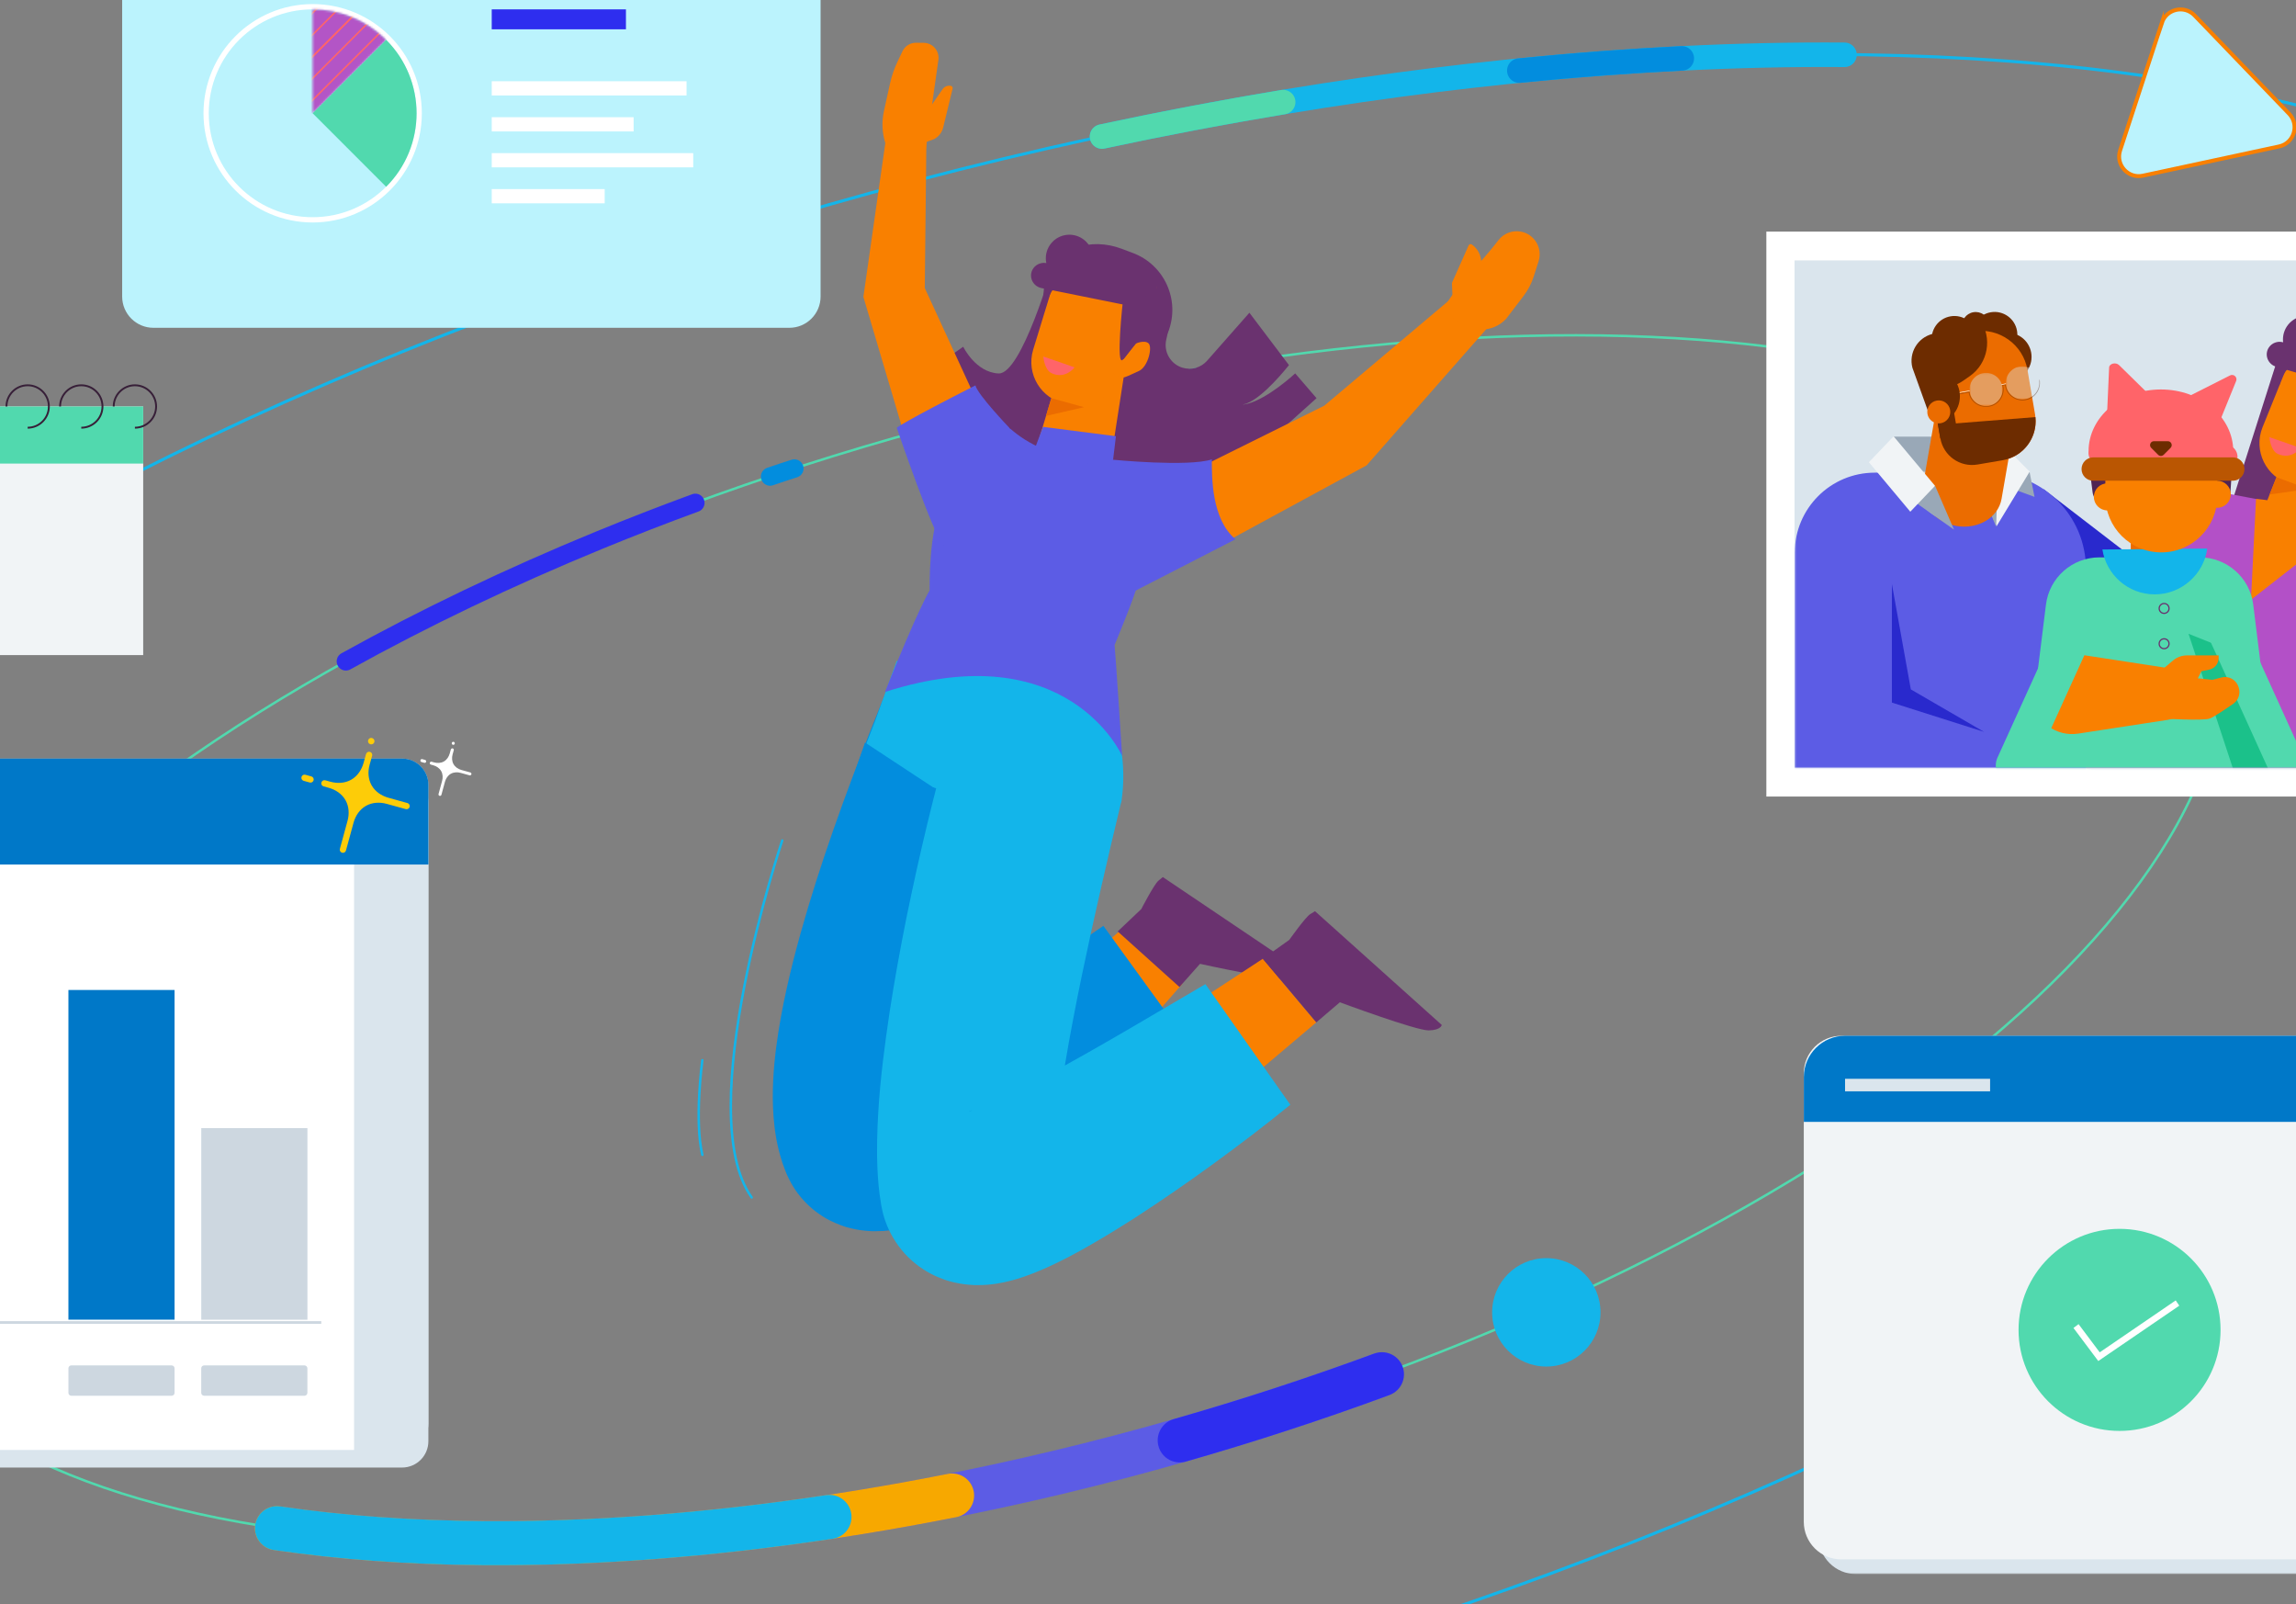 <svg width="1134" height="792" viewBox="0 0 1134 792" fill="none" xmlns="http://www.w3.org/2000/svg">
<rect x="0" y="0" width="1134" height="792" fill="#808080" stroke="none"/>
<g clip-path="url(#clip0_317_72753)">
<mask id="mask0_317_72753" style="mask-type:luminance" maskUnits="userSpaceOnUse" x="-355" y="-115" width="1764" height="1030">
<path d="M1408.12 -114.57H-354.025V914.356H1408.12V-114.57Z" fill="white"/>
</mask>
<g mask="url(#mask0_317_72753)">
<mask id="mask1_317_72753" style="mask-type:luminance" maskUnits="userSpaceOnUse" x="-355" y="-115" width="1764" height="1030">
<path d="M1408.12 -114.57H-354.025V914.356H1408.12V-114.57Z" fill="white"/>
</mask>
<g mask="url(#mask1_317_72753)">
<mask id="mask2_317_72753" style="mask-type:luminance" maskUnits="userSpaceOnUse" x="-355" y="-115" width="1764" height="1030">
<path d="M1408.12 -114.57H-354.025V914.356H1408.12V-114.57Z" fill="white"/>
</mask>
<g mask="url(#mask2_317_72753)">
<path d="M615.647 826.144C1086.32 691.448 1421.44 420.01 1364.17 219.871C1306.89 19.732 878.905 -33.32 408.234 101.376C-62.438 236.073 -397.562 507.51 -340.286 707.649C-283.011 907.788 144.975 960.84 615.647 826.144Z" stroke="#13B5EA" stroke-width="1.49" stroke-miterlimit="10"/>
<path d="M18.272 896.256C-173.609 879.404 -309.762 814.474 -340.341 707.672" stroke="#13B5EA" stroke-width="12.72" stroke-miterlimit="10" stroke-linecap="round"/>
<path d="M389.859 161.852H75.789C67.255 161.852 60.338 154.935 60.338 146.422V-52.57H405.289V146.422C405.289 154.956 398.371 161.852 389.859 161.852Z" fill="#BBF3FD"/>
<path d="M154.425 4.623C182.764 4.623 205.736 27.596 205.736 55.934C205.736 84.272 182.764 107.244 154.425 107.244C126.087 107.244 103.115 84.272 103.115 55.934C103.115 27.596 126.087 4.623 154.425 4.623ZM154.425 2.016C124.686 2.016 100.507 26.195 100.507 55.934C100.507 85.673 124.686 109.852 154.425 109.852C184.164 109.852 208.344 85.673 208.344 55.934C208.344 26.195 184.164 2.016 154.425 2.016Z" fill="white"/>
</g>
<mask id="mask3_317_72753" style="mask-type:luminance" maskUnits="userSpaceOnUse" x="154" y="4" width="37" height="52">
<path d="M154.425 55.869H154.49L190.694 19.665C180.673 9.644 167.549 4.645 154.404 4.645V55.869H154.425Z" fill="white"/>
</mask>
<g mask="url(#mask3_317_72753)">
<path d="M190.823 2.102H136.948V55.977H190.823V2.102Z" fill="#B355C6"/>
<path d="M190.759 -8.438L131.475 50.847" stroke="#FF6469" stroke-width="0.76" stroke-miterlimit="10"/>
<path d="M196.124 -3.051L136.84 56.233" stroke="#FF6469" stroke-width="0.76" stroke-miterlimit="10"/>
<path d="M188.819 -6.52L129.535 52.764" stroke="#FF6469" stroke-width="0.76" stroke-miterlimit="10"/>
<path d="M181.535 -9.988L122.251 49.296" stroke="#FF6469" stroke-width="0.76" stroke-miterlimit="10"/>
<path d="M174.23 -13.457L114.946 45.827" stroke="#FF6469" stroke-width="0.76" stroke-miterlimit="10"/>
<path d="M166.924 -16.928L107.64 42.378" stroke="#FF6469" stroke-width="0.76" stroke-miterlimit="10"/>
<path d="M201.512 2.316L142.228 61.6" stroke="#FF6469" stroke-width="0.76" stroke-miterlimit="10"/>
<path d="M206.878 7.703L147.594 66.987" stroke="#FF6469" stroke-width="0.76" stroke-miterlimit="10"/>
<path d="M212.266 13.07L152.981 72.354" stroke="#FF6469" stroke-width="0.76" stroke-miterlimit="10"/>
<path d="M217.631 18.457L158.347 77.741" stroke="#FF6469" stroke-width="0.76" stroke-miterlimit="10"/>
</g>
<mask id="mask4_317_72753" style="mask-type:luminance" maskUnits="userSpaceOnUse" x="-355" y="-115" width="1764" height="1030">
<path d="M1408.12 -114.57H-354.025V914.356H1408.12V-114.57Z" fill="white"/>
</mask>
<g mask="url(#mask4_317_72753)">
<path d="M190.716 19.664C210.757 39.706 210.757 72.181 190.716 92.223L154.425 55.933L190.716 19.664Z" fill="#51D9AE"/>
<path d="M339.087 40.113H242.867V47.139H339.087V40.113Z" fill="white"/>
<path d="M312.947 57.871H242.867V64.896H312.947V57.871Z" fill="white"/>
<path d="M342.385 75.606H242.867V82.631H342.385V75.606Z" fill="white"/>
<path d="M298.66 93.363H242.867V100.389H298.66V93.363Z" fill="white"/>
<path d="M309.155 4.621H242.867V14.47H309.155V4.621Z" fill="#2E2EEF"/>
<path d="M544.287 67.419C642.512 46.408 739.379 33.349 830.643 28.823C858.184 27.444 884.992 26.862 911.003 27.056" stroke="#13B5EA" stroke-width="12.11" stroke-miterlimit="10" stroke-linecap="round"/>
<path d="M750.391 34.854C777.544 32.139 804.33 30.135 830.643 28.82L750.391 34.854Z" fill="#CDD7E0"/>
<path d="M750.391 34.854C777.544 32.139 804.33 30.135 830.643 28.82" stroke="#028DDE" stroke-width="12.11" stroke-miterlimit="10" stroke-linecap="round"/>
<path d="M544.287 67.417C574.284 60.995 604.131 55.328 633.762 50.414L544.287 67.417Z" fill="#CDD7E0"/>
<path d="M544.287 67.417C574.284 60.995 604.131 55.328 633.762 50.414" stroke="#51D9AE" stroke-width="12.11" stroke-miterlimit="10" stroke-linecap="round"/>
<path d="M582.734 711.136C904.025 619.189 1132.79 433.897 1093.69 297.275C1054.59 160.653 762.438 124.436 441.146 216.383C119.855 308.33 -108.907 493.621 -69.809 630.244C-30.71 766.866 261.443 803.083 582.734 711.136Z" stroke="#51D9AE" stroke-width="1.21" stroke-miterlimit="10"/>
<path d="M380.355 235.293C387.402 232.88 385.226 233.656 392.337 231.328" stroke="#028DDE" stroke-width="9.08" stroke-miterlimit="10" stroke-linecap="round"/>
<path d="M170.825 326.555C209.551 305.048 251.508 284.985 295.772 266.797C311.417 260.375 327.321 254.19 343.441 248.285" stroke="#2E2EEF" stroke-width="9.08" stroke-miterlimit="10" stroke-linecap="round"/>
<path d="M1234.36 114.355H872.407V393.299H1234.36V114.355Z" fill="white"/>
<path d="M1220.44 128.578H886.328V379.075H1220.44V128.578Z" fill="#DAE5ED"/>
</g>
<mask id="mask5_317_72753" style="mask-type:luminance" maskUnits="userSpaceOnUse" x="886" y="128" width="335" height="252">
<path d="M1220.44 128.578H886.328V379.075H1220.44V128.578Z" fill="white"/>
</mask>
<g mask="url(#mask5_317_72753)">
<path d="M1131.52 367.524L1082.56 360.736C1079.27 360.284 1076.31 358.991 1073.84 357.116L1072.33 355.952L977.463 283.005L1009.36 241.543L1104.22 314.49L1094.01 309.706L1141.18 324.446L1131.52 367.546V367.524Z" fill="#2929CD"/>
<path d="M1124.56 178.27C1124.56 178.27 1090.34 285.675 1088.79 290.911C1087.22 296.126 1113.77 296.126 1113.77 296.126L1152.58 182.084L1124.58 178.27H1124.56Z" fill="#6A326F"/>
<path d="M1186.58 194.692C1186.58 194.692 1182.23 221.392 1180.98 238.158C1179.73 254.945 1194.23 266.819 1193.65 299.748C1135.77 309.467 1107.37 296.709 1107.37 296.709L1136.93 174.133" fill="#6A326F"/>
<path d="M1179.02 217.063C1156.76 208.141 1137.26 202.107 1124.76 192.97C1124.76 192.97 1123.46 184.156 1127.24 175.751C1133.38 162.088 1150.38 157.994 1165.36 165.149L1170.66 167.691C1185.64 174.846 1191.97 192.797 1184.8 207.775L1179.02 217.063Z" fill="#6A326F"/>
<path d="M1125.86 231.823L1111.76 267.359C1111.76 267.359 1135.25 282.983 1148.68 278.07L1161.37 226.328L1125.86 231.823Z" fill="#F98000"/>
<path d="M1130.43 178.894L1117.47 210.961C1112.78 222.598 1119.28 235.743 1131.37 239.083L1140.01 241.454C1140.01 241.454 1150.1 241.023 1157.97 227.899C1165.85 214.775 1180.96 185.747 1180.96 185.747L1144.99 169.348L1130.38 178.894H1130.43Z" fill="#F98000"/>
<path d="M1120.96 244.151L1124.35 235.617L1140.04 241.457L1120.96 244.151Z" fill="#EB6C00"/>
<path d="M1125.81 190.297C1125.81 190.297 1128.85 171.376 1151.82 178.811C1170.49 184.845 1166.24 196.374 1166.24 196.374L1161.31 219.626L1177.27 203.011C1177.27 203.011 1185.79 194.197 1180.98 185.75C1176.18 177.324 1148.29 167.454 1141.48 169.609C1134.67 171.785 1127.13 176.095 1126.5 179.91C1125.88 183.724 1125.81 190.275 1125.81 190.275" fill="#6A326F"/>
<path d="M1150.77 168.595C1150.21 174.995 1144.58 179.736 1138.18 179.176C1131.78 178.616 1127.04 172.991 1127.6 166.591C1128.16 160.191 1133.79 155.45 1140.19 156.01C1146.59 156.57 1151.33 162.195 1150.77 168.595Z" fill="#6A326F"/>
<path d="M1167.1 193.657L1124.18 181.072C1120.02 179.844 1118.23 175.038 1120.62 171.526C1122.09 169.371 1124.78 168.336 1127.36 168.94L1170.9 178.874C1174.34 179.672 1176.54 183.033 1175.77 186.438L1175.16 189.11C1174.37 192.645 1170.68 194.757 1167.12 193.701" fill="#6A326F"/>
<path d="M1098.1 243.329L1114.26 246.367C1123.03 248.005 1131.37 251.367 1138.85 256.237L1155.38 267.012C1169.09 275.956 1175.08 292.98 1169.99 308.539L1139.17 402.67L1008.15 374.827L1058.49 263.909C1065.37 248.738 1081.72 240.247 1098.1 243.307" fill="#B350C7"/>
<path d="M1151.93 264.773L1111.76 296.128L1114.26 246.348C1114.26 246.348 1127.6 247.037 1136.55 252.683C1145.51 258.329 1151.93 264.773 1151.93 264.773Z" fill="#F98000"/>
<path d="M886.458 379.958H1030.26V280.957C1030.26 254.688 1008.97 233.375 982.678 233.375H925.959C904.129 233.375 886.436 251.068 886.436 272.898V379.958H886.458Z" fill="#5C5CE5"/>
<path d="M965.115 215.594H935.312V235.096H965.115V215.594Z" fill="#99A8B7"/>
</g>
<mask id="mask6_317_72753" style="mask-type:luminance" maskUnits="userSpaceOnUse" x="934" y="233" width="74" height="48">
<path d="M1007.96 233.375H934.6V280.656H1007.96V233.375Z" fill="white"/>
</mask>
<g mask="url(#mask6_317_72753)">
<path d="M968.649 258.309C982.376 258.309 993.539 247.146 993.539 233.418V178.789H943.737V233.418C943.737 247.146 954.9 258.309 968.628 258.309H968.649Z" fill="white"/>
</g>
<mask id="mask7_317_72753" style="mask-type:luminance" maskUnits="userSpaceOnUse" x="886" y="128" width="335" height="252">
<path d="M1220.44 128.578H886.328V379.075H1220.44V128.578Z" fill="white"/>
</mask>
<g mask="url(#mask7_317_72753)">
<path d="M990.846 240.227L1004.85 245.335L1002.38 232.922L990.846 240.227Z" fill="#99A8B7"/>
<path d="M972.636 228.074L986.126 259.796L1002.46 232.88L983.109 213.355L972.636 228.074Z" fill="#F1F4F6"/>
<path d="M972.636 228.073L985.911 260.118L987.462 211.695L972.636 228.073Z" fill="#99A8B7"/>
<path d="M994.229 213.829L988.583 246.284C986.967 255.55 976.968 261.562 966.257 259.688C955.547 257.813 948.155 248.783 949.772 239.517L955.418 207.062L994.251 213.829H994.229Z" fill="#EB6C00"/>
<path d="M969.145 161.982C969.769 165.667 973.261 168.145 976.946 167.498C980.631 166.873 983.109 163.382 982.462 159.697C981.837 156.012 978.346 153.534 974.661 154.159C970.976 154.784 968.498 158.275 969.145 161.96" fill="#6D2C00"/>
<path d="M974.08 167.13C975.114 173.229 980.911 177.345 987.032 176.311C993.13 175.276 997.246 169.479 996.212 163.359C995.177 157.26 989.38 153.144 983.26 154.179C977.162 155.213 973.046 161.01 974.08 167.13Z" fill="#6D2C00"/>
<path d="M954.211 169.134C955.245 175.233 961.042 179.349 967.163 178.314C973.261 177.28 977.377 171.483 976.343 165.363C975.308 159.264 969.511 155.148 963.391 156.183C957.293 157.217 953.177 163.014 954.211 169.134Z" fill="#6D2C00"/>
<path d="M953.09 205.34L964.447 199.672L954.405 164.891C947.078 166.765 942.66 174.222 944.535 181.549L953.09 205.34Z" fill="#6D2C00"/>
<path d="M984.338 213.203L1001.86 182.042C1005.09 176.31 1003.04 169.026 997.311 165.815C991.578 162.582 984.295 164.63 981.084 170.362L963.563 201.523L984.359 213.203H984.338Z" fill="#6D2C00"/>
<path d="M974.554 163.681C987.204 161.526 999.229 170.038 1001.38 182.688L1005.13 204.669C1006.94 215.315 999.789 225.4 989.143 227.232L976.644 229.366C968.003 230.831 959.814 225.034 958.327 216.393L958.047 214.798L953.844 190.209C951.733 177.883 960.029 166.181 972.356 164.069L974.532 163.703L974.554 163.681Z" fill="#EB6C00"/>
<path d="M977.786 157.668C967.593 161.956 955.848 170.943 948.608 176.977C944.125 180.705 945.203 187.881 950.612 190.079C956.732 192.557 963.93 191.976 969.748 187.903L972.873 185.726C981.989 179.347 984.187 166.784 977.808 157.689" fill="#6D2C00"/>
<path d="M1005.31 205.941C1006.36 216.113 999.379 225.487 989.165 227.233L976.666 229.366C968.024 230.832 959.835 225.035 958.348 216.393L958.068 214.798L957.206 209.734L1005.31 205.941Z" fill="#6D2C00"/>
<path d="M964.05 197.49L955.32 198.98L958.309 216.484L967.039 214.994L964.05 197.49Z" fill="#6D2C00"/>
<g opacity="0.4">
<mask id="mask8_317_72753" style="mask-type:luminance" maskUnits="userSpaceOnUse" x="990" y="180" width="18" height="18">
<path d="M1007.05 180.879H990.716V197.214H1007.05V180.879Z" fill="white"/>
</mask>
<g mask="url(#mask8_317_72753)">
<path d="M990.846 190.49C991.643 194.929 995.889 197.881 1000.33 197.062C1004.77 196.265 1007.72 192.02 1006.9 187.58C1006.1 183.141 1001.86 180.189 997.419 181.008C992.979 181.805 990.027 186.05 990.846 190.49Z" fill="#DAE5ED"/>
</g>
</g>
<path d="M972.809 192.945L966.731 194.001" stroke="white" stroke-width="0.29" stroke-miterlimit="10"/>
<g opacity="0.4">
<mask id="mask9_317_72753" style="mask-type:luminance" maskUnits="userSpaceOnUse" x="972" y="184" width="18" height="17">
<path d="M989.1 184.133H972.765V200.468H989.1V184.133Z" fill="white"/>
</mask>
<g mask="url(#mask9_317_72753)">
<path d="M972.895 193.743C973.692 198.183 977.937 201.135 982.377 200.316C986.816 199.519 989.768 195.273 988.95 190.834C988.152 186.395 983.907 183.443 979.468 184.261C975.028 185.059 972.076 189.304 972.895 193.743Z" fill="#DAE5ED"/>
</g>
</g>
<g opacity="0.4">
<mask id="mask10_317_72753" style="mask-type:luminance" maskUnits="userSpaceOnUse" x="966" y="187" width="42" height="15">
<path d="M1007.76 187.43H966.925V201.157H1007.76V187.43Z" fill="white"/>
</mask>
<g mask="url(#mask10_317_72753)">
<path d="M967.011 194.651L972.506 193.573C973.11 198.25 977.808 201.46 982.42 200.62C987.031 199.78 990.091 195.362 989.272 190.75L989.143 190.211L990.458 189.953L990.522 190.513C991.363 195.125 995.78 198.185 1000.39 197.366C1005 196.526 1008.06 192.108 1007.25 187.496" stroke="#441903" stroke-width="0.36" stroke-miterlimit="10"/>
</g>
</g>
<path d="M990.738 189.477L988.54 189.886" stroke="white" stroke-width="0.29" stroke-miterlimit="10"/>
<path d="M951.797 182.949L952.163 202.818L963.994 205.426C969.382 199.974 969.339 191.181 963.886 185.794L951.797 182.949Z" fill="#6D2C00"/>
<path d="M951.969 204.326C952.487 207.429 955.439 209.498 958.52 208.981C961.624 208.442 963.693 205.511 963.175 202.429C962.658 199.326 959.706 197.257 956.624 197.775C953.521 198.292 951.452 201.244 951.969 204.326Z" fill="#EB6C00"/>
<path d="M943.759 246.457L965.093 261.499L955.762 239.906L943.759 246.457Z" fill="#99A8B7"/>
<path d="M923.049 228.224L943.5 252.662L955.719 239.883L935.268 215.445L923.049 228.224Z" fill="#F1F4F6"/>
<path d="M934.406 288.328V346.901L979.92 361.361L943.759 340.393L934.406 288.328Z" fill="#2929CD"/>
<path d="M1077.56 261.004H1052.39V282.166H1077.56V261.004Z" fill="#EB6C00"/>
<path d="M1123.44 383.966H999.896L1010.5 298.542C1012.16 285.202 1023.47 275.203 1036.92 275.203H1086.46C1099.89 275.203 1111.22 285.224 1112.88 298.542L1123.49 383.966H1123.44Z" fill="#51D9AE"/>
<path d="M1111.7 325.242L1080.92 312.938L1105.32 386.919L1139.58 379.074L1111.7 325.242Z" fill="#1BC18A"/>
<path d="M1093.19 297.98L1130.32 379.741" stroke="#51D9AE" stroke-width="18.17" stroke-miterlimit="10" stroke-linecap="round"/>
<path d="M1038.38 271.326C1040.32 283.868 1051.16 293.479 1064.24 293.479C1077.33 293.479 1088.45 283.631 1090.17 270.852" fill="#13B5EA"/>
<path d="M1071.29 300.416C1071.29 301.752 1070.21 302.851 1068.86 302.851C1067.5 302.851 1066.42 301.752 1066.42 300.416C1066.42 299.08 1067.5 297.98 1068.86 297.98C1070.21 297.98 1071.29 299.08 1071.29 300.416Z" stroke="#6A326F" stroke-width="0.61" stroke-miterlimit="10"/>
<path d="M1071.29 317.849C1071.29 319.185 1070.21 320.284 1068.86 320.284C1067.5 320.284 1066.42 319.207 1066.42 317.849C1066.42 316.492 1067.5 315.414 1068.86 315.414C1070.21 315.414 1071.29 316.492 1071.29 317.849Z" stroke="#6A326F" stroke-width="0.61" stroke-miterlimit="10"/>
<path d="M1092.04 249.344L1093.98 249.473C1097.95 249.732 1101.38 246.758 1101.63 242.793L1102.32 232.621L1093.21 231.996L1092.04 249.344Z" fill="#502553"/>
<path d="M1043.51 249.021L1041.57 249.258C1037.63 249.754 1034.03 246.974 1033.54 243.052L1032.24 232.945L1041.32 231.781L1043.51 249.021Z" fill="#502553"/>
<path d="M1067.48 272.747C1052.22 272.747 1039.83 260.377 1039.83 245.098V217.449H1095.13V245.098C1095.13 260.355 1082.76 272.747 1067.48 272.747Z" fill="#F98000"/>
<path d="M1047.52 245.337C1047.52 249.022 1044.53 252.017 1040.84 252.017C1037.16 252.017 1034.16 249.022 1034.16 245.337C1034.16 241.652 1037.16 238.656 1040.84 238.656C1044.53 238.656 1047.52 241.652 1047.52 245.337Z" fill="#F98000"/>
<path d="M1101.79 244.044C1101.79 247.729 1098.79 250.724 1095.1 250.724C1091.42 250.724 1088.42 247.729 1088.42 244.044C1088.42 240.359 1091.42 237.363 1095.1 237.363C1098.79 237.363 1101.79 240.359 1101.79 244.044Z" fill="#F98000"/>
<path d="M1034.1 219.584C1033.75 219.929 1033.43 220.252 1033.17 220.554C1029.12 224.972 1033.32 228.829 1038.32 230.079L1101.38 229.497C1103.29 229.497 1104.89 228.032 1105.08 226.114C1105.43 222.601 1102.67 219.562 1099.13 219.562H1034.12L1034.1 219.584Z" fill="#FF6469"/>
<path d="M1102.97 224.173C1102.99 223.699 1103.01 223.247 1103.01 222.772C1103.01 205.942 1087.02 192.301 1067.28 192.301C1047.54 192.301 1031.55 205.942 1031.55 222.772C1031.55 223.247 1031.55 223.721 1031.6 224.173H1102.99H1102.97Z" fill="#FF6469"/>
<path d="M1073.34 221.846L1092.76 212.04C1094.33 211.243 1095.58 209.907 1096.25 208.269L1104.44 188.12C1105.19 186.267 1103.23 184.456 1101.44 185.362L1082.02 195.167C1080.45 195.964 1079.2 197.3 1078.55 198.938L1070.37 219.087C1069.61 220.941 1071.57 222.751 1073.36 221.846" fill="#FF6469"/>
<path d="M1065.24 224.11L1066.21 202.366C1066.29 200.599 1065.54 198.854 1064.12 197.453L1046.62 180.277C1045 178.683 1041.79 179.48 1041.7 181.484L1040.73 203.228C1040.65 204.995 1041.4 206.741 1042.82 208.142L1060.32 225.317C1061.94 226.912 1065.15 226.114 1065.24 224.11Z" fill="#FF6469"/>
<path d="M1072.07 221.133L1068.64 224.56C1067.89 225.314 1066.66 225.314 1065.9 224.56L1062.48 221.133C1061.27 219.905 1062.13 217.836 1063.84 217.836H1070.69C1072.41 217.836 1073.27 219.926 1072.05 221.133" fill="#6D2C00"/>
<path d="M1102.8 237.361H1033.84C1030.65 237.361 1028.08 234.775 1028.08 231.607C1028.08 228.44 1030.67 225.832 1033.84 225.832H1102.8C1105.99 225.832 1108.55 228.418 1108.55 231.607C1108.55 234.797 1105.97 237.361 1102.8 237.361Z" fill="#BA5602"/>
<path d="M1026.42 323.066L1070.37 329.811C1077.46 330.889 1082.33 337.526 1081.23 344.616C1080.34 350.348 1075.82 354.637 1070.37 355.477L1026.42 362.222C1015.61 363.882 1005.5 356.469 1003.84 345.65C1002.18 334.832 1009.59 324.725 1020.41 323.066C1022.42 322.764 1024.51 322.786 1026.42 323.066Z" fill="#F98000"/>
<path d="M1031.94 296.129L994.811 377.89" stroke="#51D9AE" stroke-width="18.17" stroke-miterlimit="10" stroke-linecap="round"/>
<path d="M1068.19 354.833C1068.19 354.833 1087.99 355.932 1091.25 354.833C1093.27 354.165 1099.03 350.264 1103.08 347.441C1105.62 345.652 1106.7 342.42 1105.69 339.467L1105.54 338.993C1104.35 335.524 1100.69 333.584 1097.15 334.511L1092.78 335.675L1065.8 332.852L1068.19 354.811V354.833Z" fill="#F98000"/>
<path d="M1063.4 334.488L1073.23 326.148C1075.17 324.511 1077.63 323.605 1080.15 323.605H1095.79V324.899C1095.79 327.678 1093.83 330.092 1091.1 330.652L1087.3 331.428L1081.87 342.095L1063.38 334.488H1063.4Z" fill="#F98000"/>
</g>
<mask id="mask11_317_72753" style="mask-type:luminance" maskUnits="userSpaceOnUse" x="-355" y="-115" width="1764" height="1030">
<path d="M1408.12 -114.57H-354.025V914.356H1408.12V-114.57Z" fill="white"/>
</mask>
<g mask="url(#mask11_317_72753)">
<path d="M1120.88 215.855L1136.33 221.2C1136.33 221.2 1131.85 227.277 1124.97 224.109C1121.35 222.428 1120.86 215.855 1120.86 215.855" fill="#FF6469"/>
<path d="M682.529 678.555C649.924 690.58 616.522 701.505 582.688 711.181C422.378 757.061 260.904 772.771 136.819 754.562" stroke="#5C5CE5" stroke-width="21.8" stroke-miterlimit="10"/>
<path d="M682.53 678.555C649.924 690.58 616.522 701.505 582.688 711.181" stroke="#2E2EEF" stroke-width="21.8" stroke-miterlimit="10" stroke-linecap="round"/>
<path d="M470.219 738.422C348.699 762.558 231.811 768.506 136.797 754.563" stroke="#F7A800" stroke-width="21.8" stroke-miterlimit="10" stroke-linecap="round"/>
<path d="M409.663 749.004C349.97 757.99 292.173 762.365 238.384 761.934C202.525 761.632 168.454 759.197 136.819 754.564" stroke="#13B5EA" stroke-width="21.8" stroke-miterlimit="10" stroke-linecap="round"/>
<path d="M572.129 173.381C549.178 166.42 529.223 162.088 515.991 154.05C515.991 154.05 513.944 145.387 516.982 136.681C521.917 122.544 538.511 116.984 554.048 122.846L559.543 124.915C575.081 130.755 582.947 148.081 577.085 163.618L572.15 173.381H572.129Z" fill="#6A326F"/>
<path d="M639.709 184.35C635.399 188.337 621.564 199.845 612.686 199.845C620.099 199.845 632.016 186.031 636.628 180.277L617.082 154.417L596.2 178.101C593.161 181.549 588.399 182.885 584.003 181.549C578.141 179.76 574.65 173.726 576.008 167.757L577.365 161.766L554.63 148.168L541.722 170.666L544.071 193.832C545.708 210.081 556.139 224.132 571.224 230.424C589.563 238.075 607.923 231.739 624.15 220.016L650.247 196.612L639.709 184.372V184.35Z" fill="#6A326F"/>
<path d="M519.978 130.863C519.978 130.863 504.57 184.932 493.191 184.393C481.813 183.876 475.736 171.205 475.736 171.205L457.16 184.135C457.16 184.135 466.663 230.101 498.105 230.381C529.568 230.661 548.941 134.031 548.941 134.031L519.999 130.863H519.978Z" fill="#6A326F"/>
<path d="M568.034 205.359H532.391L521.853 246.067L597.127 233.827L568.034 205.359Z" fill="#6A326F"/>
<path d="M520.43 192.667L509.461 229.28C509.461 229.28 534.222 242.835 547.152 236.779L555.32 184.133L520.409 192.667H520.43Z" fill="#F98000"/>
<path d="M520.431 139.548L510.302 172.606C506.617 184.609 514.224 197.152 526.594 199.414L535.408 201.031C535.408 201.031 545.407 199.716 552.131 185.989C558.854 172.24 571.418 142.005 571.418 142.005L534.158 128.773L520.431 139.527V139.548Z" fill="#F98000"/>
<path d="M559.134 163.125L554.716 177.456L566.289 168.383L559.134 163.125Z" fill="#6A326F"/>
<path d="M560.751 169.718C560.751 169.718 565.19 167.649 567.259 169.524C569.328 171.377 567 181.096 562.582 183.144C558.165 185.212 555.773 186.312 554.652 186.441C552.475 186.699 549.48 184.588 549.48 184.588L560.729 169.718H560.751Z" fill="#F98000"/>
<path d="M510.754 497.126L554.695 458.164L584.046 485.683L539.2 536.929L510.754 497.126Z" fill="#F98000"/>
<path d="M552.044 459.888L563.681 448.855C563.681 448.855 570.017 436.593 572.172 434.826L574.327 433.059L644.084 480.038C644.084 480.038 644.127 482.645 638.029 483.593C631.951 484.542 592.687 475.9 592.687 475.9L582.537 487.343L552.022 459.888H552.044Z" fill="#6A326F"/>
<path d="M532.391 348.841L529.848 354.142L527.24 359.702L522.068 370.951C518.663 378.472 515.302 386.058 512.026 393.665C505.475 408.857 499.204 424.136 493.342 439.415C487.481 454.694 482.05 470.016 477.352 485.144C475.025 492.708 472.848 500.229 470.995 507.578C469.141 514.926 467.59 522.146 466.512 528.869C465.995 532.21 465.586 535.421 465.349 538.351C465.09 541.304 465.047 543.89 465.112 545.829C465.155 547.704 465.435 548.976 465.176 548.307C465.133 548.178 465.09 548.027 465.025 547.898C464.982 547.833 464.961 547.769 464.918 547.704C465.004 547.898 464.681 547.101 464.487 546.691C464.271 546.196 464.034 545.7 463.797 545.226C463.323 544.256 462.784 543.308 462.202 542.403C461.62 541.455 461.039 540.679 460.328 539.709C459.638 538.782 458.905 537.877 458.108 537.015C457.31 536.153 456.492 535.334 455.63 534.559C454.725 533.761 454.035 533.136 453.173 532.49C452.332 531.843 451.47 531.24 450.587 530.68C450.134 530.399 449.682 530.141 449.229 529.882L447.958 529.193C446.536 528.417 445.049 527.77 443.519 527.232L442.376 526.865L441.536 526.607C440.997 526.434 440.458 526.283 439.898 526.154C439.359 526.025 438.799 525.917 438.239 525.809L436.838 525.594C436.127 525.486 435.394 525.4 434.662 525.378L432.959 525.314C432.506 525.314 432.075 525.314 431.623 525.357L430.718 525.421C430.222 525.465 429.64 525.572 429.533 525.572C429.425 525.572 429.317 525.615 429.188 525.637L429.037 525.68H429.015C429.015 525.68 428.908 525.723 428.929 525.723C429.015 525.702 429.102 525.68 429.209 525.658C429.274 525.658 429.533 525.572 429.705 525.529C430.007 525.464 430.588 525.249 431.063 525.12C431.644 524.904 432.183 524.732 432.851 524.473C435.416 523.503 438.497 522.189 441.687 520.68C448.109 517.663 454.983 514 461.879 510.121C475.714 502.341 489.743 493.678 503.665 484.735C510.625 480.253 517.586 475.684 524.503 471.072L534.847 464.09L544.954 457.129L590.77 520.292L579.995 528.201L569.306 535.895C562.173 540.98 554.975 546.023 547.713 551.001C533.145 560.957 518.383 570.72 502.695 580.158C494.807 584.878 486.748 589.533 477.826 594.08C473.344 596.342 468.646 598.605 463.301 600.803C461.987 601.364 460.521 601.902 459.099 602.463C457.548 603.023 456.125 603.562 454.38 604.1C451.061 605.178 447.376 606.255 442.096 607.139C440.932 607.354 439.273 607.548 437.722 607.678L436.558 607.785L435.976 607.829H435.243C434.274 607.893 433.282 607.915 432.313 607.915H430.847C430.33 607.893 429.619 607.85 429.015 607.807C427.744 607.721 426.494 607.592 425.244 607.419L424.274 607.29L423.046 607.074C422.227 606.924 421.408 606.751 420.611 606.557C419.814 606.363 418.995 606.148 418.197 605.932C417.788 605.803 417.443 605.717 416.969 605.566L415.46 605.027C413.435 604.294 411.452 603.411 409.534 602.441C409.103 602.226 408.478 601.881 407.918 601.558C407.358 601.234 406.797 600.889 406.237 600.523C405.138 599.812 404.039 599.058 402.983 598.26C398.888 595.243 394.492 590.438 391.82 585.977C391.109 584.835 390.462 583.65 389.837 582.443C389.536 581.839 389.234 581.236 388.954 580.633C388.695 580.094 388.307 579.189 388.35 579.253L387.682 577.551C387.251 576.409 386.842 575.288 386.433 574.146C383.545 565.354 382.597 558.07 382.058 551.454C381.562 544.86 381.605 538.89 381.885 533.309C382.166 527.706 382.683 522.426 383.329 517.297C384.644 507.104 386.454 497.536 388.501 488.248C390.549 478.96 392.855 469.995 395.311 461.138C400.246 443.467 405.763 426.399 411.646 409.59C417.529 392.781 423.757 376.252 430.265 359.853C433.519 351.664 436.838 343.496 440.243 335.372L445.415 323.175L448.066 317.054L450.867 310.719L532.412 348.905L532.391 348.841Z" fill="#028DDE"/>
<path d="M432.162 356.169L442.893 326.387C442.893 326.387 515.905 319.039 528.878 326.387C546.635 336.451 558.035 366.599 553.984 394.938C550.902 416.531 423.369 378.775 423.369 378.775" fill="#13B5EA"/>
<path d="M499.441 212.041C506.014 217.795 521.357 228.009 546.679 226.91C552.066 226.673 556.958 230.1 558.553 235.272C567.129 263.007 563.875 279.923 562.432 286.582C560.858 293.802 550.493 318.476 550.493 318.476C550.989 323.11 554.221 373.256 554.221 373.256C554.221 373.256 527.585 312.679 437.097 341.664C453.065 301.538 459.142 291.496 459.142 291.496C459.142 291.496 458.56 261.046 465.521 248.87C470.779 239.668 485.326 221.178 492.114 212.709C493.924 210.446 497.264 210.123 499.441 212.041Z" fill="#5C5CE5"/>
<path d="M456.75 70.349L461.34 68.689C463.581 67.526 465.219 65.457 465.823 63L470.499 43.778C470.65 43.131 470.24 42.506 469.594 42.377C468.021 42.097 466.426 42.743 465.521 44.058L458.69 53.949L456.729 70.37L456.75 70.349Z" fill="#F98000"/>
<path d="M437.205 70.438C435.653 65.374 435.437 60.008 436.58 54.836L439.575 41.259C440.372 37.617 441.579 34.083 443.174 30.721L445.717 25.334C446.945 22.726 449.596 21.067 452.462 21.11L456.255 21.153C460.694 21.196 464.078 25.162 463.474 29.558L457.181 74.058L437.205 70.416V70.438Z" fill="#F98000"/>
<path d="M451.104 229.841L427.658 150.753L426.43 146.572L426.753 144.331L437.679 67.699L457.548 69.229L456.707 146.615L455.802 140.172L490.282 215.101L451.104 229.841Z" fill="#F98000"/>
<path d="M575.103 239.452L655.484 199.606L651.218 202.709L721.234 143.641L736.75 159.48L676.28 228.289L674.966 229.798L671.992 231.392L593.162 274.212L575.103 239.452Z" fill="#F98000"/>
<path d="M549.76 226.997C549.76 226.997 586.804 230.639 598.527 226.824C598.527 235.509 598.333 256.391 610.229 266.261L552.648 295.849L549.76 226.997Z" fill="#5C5CE5"/>
<path d="M498.493 211.2C498.493 211.2 482.912 194.93 481.748 190.297C446.363 208.27 442.894 211.2 442.894 211.2C442.894 211.2 461.448 265.7 466.103 269.17C470.736 272.661 498.514 211.2 498.514 211.2" fill="#5C5CE5"/>
<path d="M576.094 504.605L623.72 473.379L650.162 504.777L602.364 545.205L576.094 504.605Z" fill="#F98000"/>
<path d="M554.005 394.937L548.877 416.487L543.812 438.36L538.899 460.234L534.244 482.042C532.736 489.304 531.292 496.545 529.934 503.743C528.576 510.941 527.24 518.117 526.077 525.207C524.891 532.297 523.857 539.344 522.974 546.197C522.068 553.049 521.357 559.751 520.969 565.936C520.775 568.996 520.689 571.949 520.668 574.513C520.668 577.078 520.797 579.34 520.905 580.547V580.676C520.948 580.914 520.818 580.159 520.754 579.75C520.668 579.297 520.56 578.823 520.452 578.371C520.344 577.918 520.237 577.466 520.107 577.013L519.655 575.461C519.332 574.405 518.944 573.349 518.513 572.315C516.702 567.79 513.578 562.919 509.591 559.062C505.583 555.14 501.402 552.64 497.782 551.067C496.941 550.7 496.079 550.356 495.217 550.054C494.377 549.774 493.752 549.558 492.997 549.343L491.898 549.063L490.972 548.847C490.368 548.718 489.787 548.589 489.183 548.502C488.58 548.416 488.192 548.351 487.696 548.287C487.244 548.222 486.683 548.179 486.317 548.157C485.951 548.114 485.563 548.093 485.175 548.071H484.162C482.912 548.028 481.985 548.071 481.296 548.136C479.895 548.265 479.227 548.438 478.882 548.524C478.236 548.718 478.667 548.696 479.378 548.524C480.067 548.351 481.123 548.007 482.266 547.597C484.571 546.778 487.351 545.615 490.217 544.343C493.084 543.029 496.122 541.649 499.204 540.163C505.367 537.167 511.703 533.848 518.06 530.379C530.839 523.526 543.748 516.113 556.678 508.613L595.36 485.921L637.296 545.485L627.944 552.985L618.612 560.226C612.341 564.988 606.07 569.729 599.67 574.362C586.891 583.672 573.853 592.68 560.233 601.515C553.381 605.89 546.377 610.2 539.007 614.445C535.3 616.557 531.529 618.712 527.499 620.781C523.469 622.85 519.267 624.919 514.461 626.987C512.048 628.022 509.505 629.056 506.552 630.091C503.6 631.125 500.346 632.159 495.95 633.129C493.73 633.603 491.166 634.056 487.847 634.336C486.188 634.465 484.313 634.573 482.115 634.53H481.296L480.369 634.465L478.516 634.336C477.912 634.293 477.115 634.207 476.425 634.12C475.671 634.013 475.046 633.948 474.227 633.797C473.387 633.646 472.568 633.474 471.728 633.302L470.435 633L468.991 632.612C467.999 632.332 467.137 632.073 466.081 631.685C465.004 631.297 463.926 630.866 462.849 630.414C458.367 628.453 453.345 625.436 448.669 620.846C444.014 616.299 440.351 610.609 438.153 605.222C437.14 602.765 436.256 599.942 435.804 597.787L435.437 596.063L435.2 594.792L435.114 594.21C434.037 587.809 433.627 582.422 433.39 577.315C433.153 572.229 433.131 567.466 433.218 562.876C433.412 553.717 433.972 545.119 434.726 536.693C435.502 528.288 436.515 520.099 437.614 512.018C439.791 495.856 442.506 480.081 445.48 464.479C446.945 456.678 448.54 448.92 450.199 441.183C451.858 433.468 453.518 425.754 455.328 418.082C457.117 410.41 458.927 402.76 460.866 395.131C461.836 391.317 462.806 387.502 463.819 383.666L466.987 372.008L554.049 395.023L554.005 394.937Z" fill="#13B5EA"/>
<path d="M623.72 473.378L636.779 464.069C636.779 464.069 644.753 452.798 647.123 451.354L649.494 449.91L712.096 506.069C712.096 506.069 711.773 508.655 705.61 508.763C699.468 508.871 661.755 494.885 661.755 494.885L650.119 504.82L623.698 473.4L623.72 473.378Z" fill="#6A326F"/>
<path d="M462.03 389.529L427.227 366.621L421.43 383.43L462.03 389.529Z" fill="#028DDE"/>
<path d="M516.616 205.361L519.267 196.59L535.408 201.051L516.616 205.361Z" fill="#EB6C00"/>
<path d="M717.57 150.236L717.117 139.978C717.117 139.806 717.139 139.634 717.203 139.483L725.349 121.187C725.629 120.54 726.47 120.346 727.009 120.777C731.319 123.838 732.827 129.548 730.564 134.332L722.634 151.141L718.259 151.184C717.85 151.034 717.591 150.646 717.57 150.215" fill="#F98000"/>
<path d="M713.755 151.55C713.755 150.602 718.626 142.671 729.702 130.862C733.689 126.595 737.417 122.026 740.089 118.578C742.697 115.216 746.942 113.6 751.123 114.354C757.868 115.583 761.984 122.479 759.916 129.008L757.502 136.529C756.381 140.021 754.679 143.275 752.459 146.184L743.882 157.411C740.736 160.795 736.34 162.713 731.728 162.713H722.569L713.734 151.55H713.755Z" fill="#F98000"/>
<path d="M516.832 151.313C516.832 151.313 518.232 132.198 541.765 137.607C560.88 142.004 557.647 153.856 557.647 153.856L554.738 177.453L569.22 159.524C569.22 159.524 576.956 149.999 571.439 142.004C565.923 134.03 537.304 126.595 530.688 129.332C524.073 132.091 516.94 137.047 516.659 140.883C516.379 144.74 516.853 151.27 516.853 151.27" fill="#6A326F"/>
<path d="M539.804 127.524C539.804 133.946 534.589 139.161 528.167 139.161C521.745 139.161 516.53 133.946 516.53 127.524C516.53 121.102 521.745 115.887 528.167 115.887C534.589 115.887 539.804 121.102 539.804 127.524Z" fill="#6A326F"/>
<path d="M558.251 151.078L514.396 142.243C510.151 141.381 507.931 136.747 510.022 133.019C511.293 130.757 513.879 129.485 516.508 129.851L560.75 135.993C564.263 136.489 566.72 139.657 566.246 143.105L565.879 145.82C565.384 149.419 561.893 151.832 558.251 151.1" fill="#6A326F"/>
<path d="M515.129 210.77L510.754 222.471C510.754 222.471 546.139 233.85 549.76 226.997L551.161 215.381L515.129 210.77Z" fill="#5C5CE5"/>
<path d="M554.652 148.144C554.652 148.144 550.837 182.258 554.716 177.431C558.595 172.625 568.013 146.938 568.013 146.938L554.652 148.123V148.144Z" fill="#6A326F"/>
<path d="M515.302 176.031L530.753 181.376C530.753 181.376 526.271 187.453 519.396 184.285C515.776 182.604 515.28 176.031 515.28 176.031" fill="#FF6469"/>
<g style="mix-blend-mode:multiply">
<mask id="mask12_317_72753" style="mask-type:luminance" maskUnits="userSpaceOnUse" x="898" y="518" width="313" height="260">
<path d="M1210.07 518.719H898.202V777.254H1210.07V518.719Z" fill="white"/>
</mask>
<g mask="url(#mask12_317_72753)">
<path d="M1191.54 777.232H916.735C906.499 777.232 898.202 768.936 898.202 758.7V537.252C898.202 527.015 906.499 518.719 916.735 518.719H1191.54C1201.78 518.719 1210.07 527.015 1210.07 537.252V758.7C1210.07 768.936 1201.78 777.232 1191.54 777.232Z" fill="#DAE5ED"/>
</g>
</g>
<path d="M1184.24 769.951H909.43C899.193 769.951 890.896 761.655 890.896 751.418V529.97C890.896 519.734 899.193 511.438 909.43 511.438H1184.24C1194.47 511.438 1202.77 519.734 1202.77 529.97V751.418C1202.77 761.655 1194.47 769.951 1184.24 769.951Z" fill="#F1F4F6"/>
<path d="M1202.79 553.932H890.918V531.822C890.918 520.551 900.055 511.414 911.326 511.414H1182.4C1193.67 511.414 1202.81 520.551 1202.81 531.822V553.932H1202.79Z" fill="#0078C8"/>
<path d="M982.915 532.664H911.283V538.849H982.915V532.664Z" fill="#DAE5ED"/>
<path d="M1096.74 656.638C1096.74 684.201 1074.39 706.526 1046.85 706.526C1019.31 706.526 996.966 684.179 996.966 656.638C996.966 629.097 1019.31 606.75 1046.85 606.75C1074.39 606.75 1096.74 629.097 1096.74 656.638Z" fill="#51D9AE"/>
<path d="M1025.35 654.744L1036.7 669.872L1075.47 643.387" stroke="white" stroke-width="3.15" stroke-miterlimit="10"/>
<path d="M198.581 724.61H-197.335C-204.512 724.61 -210.33 718.791 -210.33 711.615V396.252C-210.33 389.076 -204.512 383.258 -197.335 383.258H198.581C205.757 383.258 211.576 389.076 211.576 396.252V711.615C211.576 718.791 205.757 724.61 198.581 724.61Z" fill="#DAE5ED"/>
<path d="M198.581 715.922H-197.335C-204.512 715.922 -210.33 710.104 -210.33 702.928V387.565C-210.33 380.389 -204.512 374.57 -197.335 374.57H198.581C205.757 374.57 211.576 380.389 211.576 387.565V702.928C211.576 710.104 205.757 715.922 198.581 715.922Z" fill="#DAE5ED"/>
<path d="M174.876 383.234H-173.609V715.923H174.876V383.234Z" fill="white"/>
<path d="M198.581 374.551H-197.335C-204.512 374.551 -210.33 380.369 -210.33 387.545V426.853H211.597V387.545C211.597 380.369 205.779 374.551 198.603 374.551" fill="#0078C8"/>
<path d="M158.671 652.996H-152.598" stroke="#CDD7E0" stroke-width="1.34" stroke-miterlimit="10"/>
<path d="M151.839 557.016H99.408V651.62H151.839V557.016Z" fill="#CDD7E0"/>
<path d="M150.396 689.157H100.809C100.033 689.157 99.387 688.532 99.387 687.735V675.602C99.387 674.826 100.012 674.18 100.809 674.18H150.396C151.171 674.18 151.818 674.826 151.818 675.602V687.735C151.818 688.51 151.193 689.157 150.396 689.157Z" fill="#CDD7E0"/>
<path d="M84.797 689.157H35.211C34.435 689.157 33.789 688.532 33.789 687.735V675.602C33.789 674.826 34.413 674.18 35.211 674.18H84.797C85.573 674.18 86.22 674.826 86.22 675.602V687.735C86.22 688.51 85.595 689.157 84.797 689.157Z" fill="#CDD7E0"/>
<path d="M86.22 488.809H33.789V651.597H86.22V488.809Z" fill="#0078C8"/>
<path d="M210.477 376.124C210.369 376.512 209.96 376.749 209.572 376.641L208.171 376.253C207.783 376.145 207.546 375.736 207.654 375.348C207.762 374.96 208.171 374.723 208.559 374.831L209.96 375.219C210.348 375.326 210.585 375.736 210.477 376.124Z" fill="white"/>
<path d="M222.674 370.047L222.092 372.116C221.64 373.711 220.67 375.155 219.247 375.974C219.247 375.974 219.204 375.973 219.204 375.995C217.76 376.814 216.015 376.879 214.42 376.448L213.192 376.103C212.804 375.995 212.395 376.232 212.287 376.62C212.179 377.008 212.416 377.417 212.804 377.525L214.032 377.87C215.627 378.322 217.071 379.292 217.89 380.714C217.89 380.714 217.89 380.758 217.911 380.758C218.73 382.201 218.795 383.947 218.364 385.542L216.597 392.05C216.489 392.438 216.726 392.847 217.114 392.955C217.502 393.063 217.911 392.826 218.019 392.438L219.786 385.93C220.239 384.335 221.209 382.891 222.631 382.072C222.631 382.072 222.674 382.072 222.695 382.05C224.139 381.232 225.885 381.167 227.48 381.598L231.919 382.826C232.307 382.934 232.716 382.697 232.824 382.309C232.932 381.921 232.695 381.512 232.307 381.404L227.867 380.176C226.273 379.723 224.829 378.753 224.01 377.331C224.01 377.331 224.01 377.288 223.988 377.288C223.17 375.844 223.105 374.099 223.536 372.504L224.118 370.435C224.226 370.047 223.988 369.638 223.601 369.53C223.213 369.422 222.803 369.659 222.695 370.047" fill="white"/>
<path d="M224.075 366.296C223.665 366.188 223.256 366.425 223.148 366.813C223.04 367.222 223.277 367.632 223.665 367.74C224.075 367.847 224.484 367.61 224.592 367.222C224.7 366.813 224.463 366.403 224.075 366.296Z" fill="white"/>
<path d="M154.878 385.282C154.641 386.123 153.779 386.597 152.96 386.36L149.986 385.541C149.146 385.304 148.672 384.442 148.909 383.623C149.146 382.782 150.008 382.308 150.827 382.545L153.801 383.364C154.641 383.601 155.115 384.463 154.878 385.282Z" fill="#FDCC08"/>
<path d="M180.781 372.33L179.552 376.748C178.604 380.131 176.557 383.213 173.497 384.959C173.454 384.959 173.432 385.002 173.389 385.023C170.329 386.747 166.623 386.92 163.239 385.993L160.653 385.282C159.834 385.045 158.972 385.54 158.735 386.359C158.498 387.2 158.994 388.04 159.813 388.277L162.399 388.988C165.782 389.937 168.864 391.984 170.609 395.044C170.609 395.087 170.652 395.13 170.674 395.152C172.398 398.212 172.57 401.918 171.644 405.302L167.872 419.115C167.635 419.956 168.131 420.796 168.95 421.033C169.79 421.27 170.631 420.775 170.868 419.956L174.639 406.142C175.587 402.759 177.635 399.677 180.695 397.932C180.738 397.91 180.781 397.889 180.802 397.867C183.863 396.143 187.569 395.971 190.952 396.897L200.391 399.505C201.21 399.742 202.072 399.246 202.309 398.427C202.546 397.608 202.051 396.746 201.232 396.509L191.793 393.88C188.41 392.932 185.328 390.885 183.582 387.825L183.518 387.717C181.794 384.657 181.621 380.95 182.569 377.567L183.798 373.149C184.035 372.33 183.539 371.468 182.72 371.231C181.88 370.994 181.039 371.49 180.802 372.309" fill="#FDCC08"/>
<path d="M183.777 364.399C182.936 364.162 182.053 364.658 181.816 365.52C181.578 366.36 182.074 367.244 182.936 367.481C183.777 367.718 184.66 367.222 184.897 366.382C185.134 365.541 184.639 364.658 183.777 364.42" fill="#FDCC08"/>
<path d="M790.495 647.976C790.495 662.759 778.513 674.741 763.73 674.741C748.947 674.741 736.965 662.759 736.965 647.976C736.965 633.193 748.947 621.211 763.73 621.211C778.513 621.211 790.495 633.193 790.495 647.976Z" fill="#13B5EA"/>
<path d="M70.725 200.707H-52.024V323.456H70.725V200.707Z" fill="#F1F4F6"/>
<path d="M70.725 200.707H-52.024V228.894H70.725V200.707Z" fill="#51D9AE"/>
</g>
<mask id="mask13_317_72753" style="mask-type:luminance" maskUnits="userSpaceOnUse" x="-355" y="-115" width="1764" height="1030">
<path d="M1408.12 -114.57H-354.025V914.356H1408.12V-114.57Z" fill="white"/>
</mask>
<g mask="url(#mask13_317_72753)">
<path d="M3.188 200.708C3.188 194.932 7.885 190.234 13.661 190.234C19.436 190.234 24.134 194.932 24.134 200.708C24.134 206.483 19.436 211.181 13.661 211.181" stroke="#371F38" stroke-width="0.92" stroke-miterlimit="10"/>
<path d="M29.672 200.708C29.672 194.932 34.37 190.234 40.146 190.234C45.921 190.234 50.619 194.932 50.619 200.708C50.619 206.483 45.921 211.181 40.146 211.181" stroke="#371F38" stroke-width="0.92" stroke-miterlimit="10"/>
<path d="M56.158 200.708C56.158 194.932 60.856 190.234 66.631 190.234C72.406 190.234 77.104 194.932 77.104 200.708C77.104 206.483 72.406 211.181 66.631 211.181" stroke="#371F38" stroke-width="0.92" stroke-miterlimit="10"/>
<path d="M1067.74 11.303L1047.13 74.272C1044.81 81.362 1051.06 88.301 1058.36 86.75L1125.64 72.311C1133.05 70.716 1135.83 61.601 1130.58 56.148L1083.9 7.618C1078.83 2.36 1070 4.385 1067.74 11.325" fill="#BBF3FD"/>
<path d="M1067.74 11.303L1047.13 74.272C1044.81 81.362 1051.06 88.301 1058.36 86.75L1125.64 72.311C1133.05 70.716 1135.83 61.601 1130.58 56.148L1083.9 7.618C1078.83 2.36 1070 4.385 1067.74 11.325V11.303Z" stroke="#F98000" stroke-width="1.94" stroke-miterlimit="10"/>
<path d="M386.346 415C386.346 415 341.242 549.278 371.261 591.257" stroke="#13B5EA" stroke-width="1.21" stroke-miterlimit="10" stroke-linecap="round"/>
<path d="M346.889 523.48C346.889 523.48 342.837 553.155 346.889 570.222" stroke="#13B5EA" stroke-width="1.21" stroke-miterlimit="10" stroke-linecap="round"/>
</g>
</g>
</g>
</g>
<defs>
<clipPath id="clip0_317_72753">
<rect width="1134" height="792" fill="white"/>
</clipPath>
</defs>
</svg>
